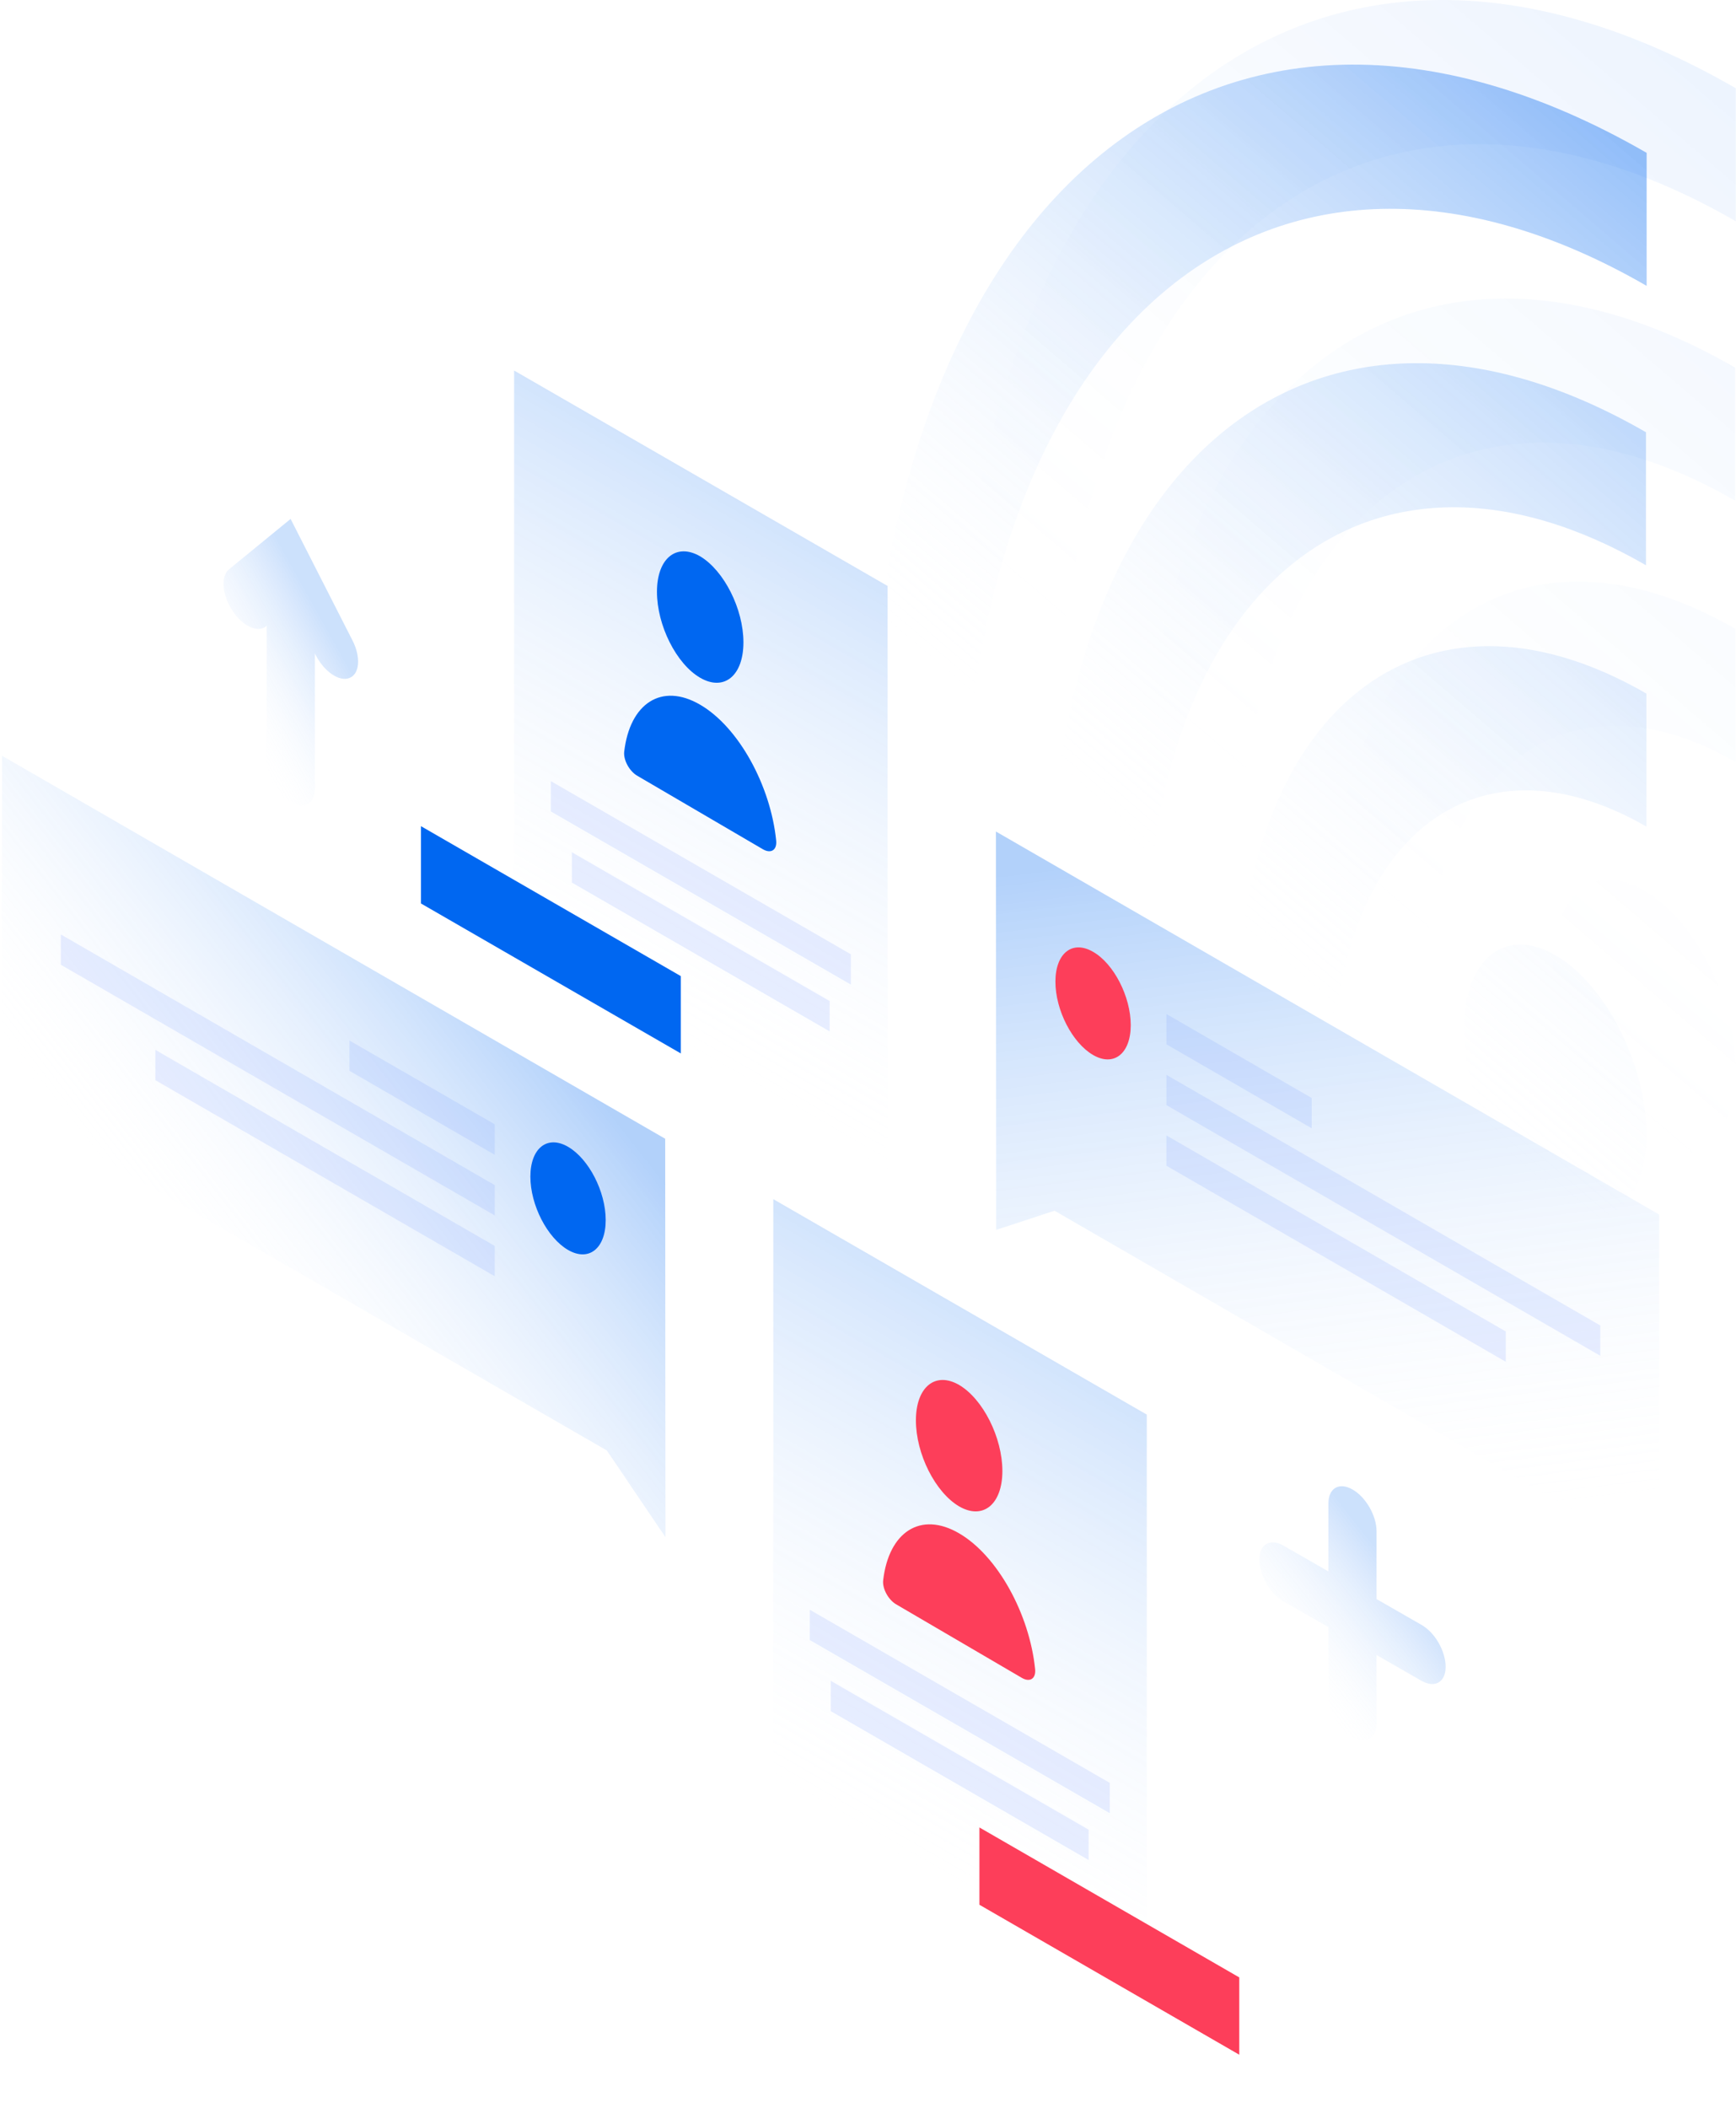 <svg xmlns="http://www.w3.org/2000/svg" width="664" height="806" viewBox="0 0 664 806" fill="none"><g clip-path="url(#clip0_286_5235)"><path opacity="0.3" d="M380.926 317.969L634.593 464.43V596.576L403.344 462.981L381.012 470.309L380.926 317.969Z" fill="url(#paint0_linear_286_5235)"></path><path d="M432.495 392.009C432.495 402.915 426.017 408.027 418.09 403.426C410.163 398.825 403.685 386.301 403.685 375.395C403.685 364.489 410.163 359.377 418.09 363.978C426.017 368.494 432.495 381.103 432.495 392.009Z" fill="#FD3E5A"></path><path opacity="0.15" d="M446.133 387.749L501.708 419.87V431.457L446.133 399.336V387.749Z" fill="#688EFF"></path><path opacity="0.15" d="M446.133 411.009L612.09 506.86V518.447L446.133 422.596V411.009Z" fill="#688EFF"></path><path opacity="0.15" d="M446.133 434.183L575.949 509.16V520.748L446.133 445.771V434.183Z" fill="#688EFF"></path><path opacity="0.3" d="M196.643 141.689L339.501 224.078V488.627L196.643 406.238V141.689Z" fill="url(#paint1_linear_286_5235)"></path><path opacity="0.15" d="M210.707 298.714L325.437 364.915V376.502L210.707 310.301V298.714Z" fill="#688EFF"></path><path opacity="0.15" d="M218.719 325.893L317.339 382.807V394.395L218.719 337.481V325.893Z" fill="#688EFF"></path><path d="M260.401 373.265L161.014 315.925V345.49L260.401 402.83V373.265Z" fill="#0067F1"></path><path d="M284.352 245.634C284.352 258.414 276.937 264.464 267.816 259.181C258.696 253.899 251.28 239.159 251.28 226.294C251.28 213.513 258.696 207.464 267.816 212.747C276.937 218.199 284.352 232.854 284.352 245.634Z" fill="#0067F1"></path><path d="M267.816 269.49C253.07 260.885 240.881 268.979 238.75 287.468C238.409 290.705 240.796 294.965 243.779 296.669L291.853 324.786C294.837 326.49 297.223 325.126 296.882 321.463C294.751 300.418 282.562 278.095 267.816 269.49Z" fill="#0067F1"></path><path opacity="0.3" d="M295.774 458.551L438.632 540.94V805.489L295.774 723.1V458.551Z" fill="url(#paint2_linear_286_5235)"></path><path opacity="0.15" d="M309.753 615.576L424.483 681.777V693.365L309.753 627.163V615.576Z" fill="#688EFF"></path><path opacity="0.15" d="M317.765 642.755L416.385 699.669V711.257L317.765 654.342V642.755Z" fill="#688EFF"></path><path d="M474.006 756.158L374.619 698.817V728.382L474.006 785.722V756.158Z" fill="#FD3E5A"></path><path d="M383.398 562.496C383.398 575.276 375.983 581.325 366.862 576.043C357.742 570.675 350.326 556.021 350.326 543.155C350.326 530.375 357.742 524.326 366.862 529.608C375.983 534.976 383.398 549.716 383.398 562.496Z" fill="#FD3E5A"></path><path d="M366.862 586.352C352.116 577.747 339.927 585.841 337.796 604.33C337.455 607.567 339.842 611.827 342.825 613.531L390.899 641.648C393.882 643.352 396.269 641.988 395.928 638.325C393.797 617.28 381.608 594.958 366.862 586.352Z" fill="#FD3E5A"></path><path opacity="0.3" d="M254.434 435.461L0.767 289.001V421.148L232.102 554.657L254.519 587.801L254.434 435.461Z" fill="url(#paint3_linear_286_5235)"></path><path d="M202.865 449.946C202.865 460.851 209.343 473.376 217.27 477.977C225.197 482.578 231.675 477.466 231.675 466.56C231.675 455.654 225.197 443.13 217.27 438.529C209.343 433.928 202.865 439.04 202.865 449.946Z" fill="#0067F1"></path><path opacity="0.15" d="M189.227 429.923L133.652 397.888V409.475L189.227 441.596V429.923Z" fill="#688EFF"></path><path opacity="0.15" d="M189.227 453.183L23.27 357.332V368.92L189.227 464.771V453.183Z" fill="#688EFF"></path><path opacity="0.15" d="M189.227 476.443L59.411 401.466V413.054L189.227 488.03V476.443Z" fill="#688EFF"></path><path opacity="0.4" d="M629.82 109.313C485.939 26.242 368.311 124.649 368.311 331.176L331.574 309.961C331.659 76.681 464.715 -36.807 629.82 58.448V109.313Z" fill="url(#paint4_linear_286_5235)"></path><path opacity="0.4" d="M509.805 412.969C509.805 321.292 563.505 277.925 629.734 316.095V265.23C543.218 215.303 473.068 271.961 473.068 391.754L509.805 412.969Z" fill="url(#paint5_linear_286_5235)"></path><path opacity="0.4" d="M438.206 370.709C438.206 224.334 523.955 155.151 629.564 216.155V165.29C503.668 92.613 401.469 175.088 401.469 349.494L438.206 370.709Z" fill="url(#paint6_linear_286_5235)"></path><path opacity="0.4" d="M594.872 461.959C614.136 473.12 629.735 460.425 629.735 433.758C629.735 407.09 614.136 376.417 594.872 365.256C575.609 354.095 560.01 366.79 560.01 393.457C560.01 420.211 575.609 450.798 594.872 461.959Z" fill="url(#paint7_linear_286_5235)"></path><path opacity="0.07" d="M663.915 84.604C519.949 1.534 402.406 99.941 402.406 306.467L365.669 285.252C365.754 51.972 498.81 -61.515 663.915 33.739V84.604Z" fill="url(#paint8_linear_286_5235)"></path><path opacity="0.07" d="M543.9 388.26C543.9 296.584 597.6 253.217 663.83 291.387V240.522C577.314 190.594 507.163 247.253 507.163 367.045L543.9 388.26Z" fill="url(#paint9_linear_286_5235)"></path><path opacity="0.07" d="M472.301 346.001C472.301 199.626 558.05 130.443 663.659 191.446V140.581C537.763 67.905 435.563 150.38 435.563 324.786L472.301 346.001Z" fill="url(#paint10_linear_286_5235)"></path><path opacity="0.07" d="M628.968 437.251C648.231 448.412 663.83 435.717 663.83 409.049C663.83 382.381 648.231 351.709 628.968 340.548C609.704 329.386 594.105 342.081 594.105 368.749C594.105 395.502 609.704 426.089 628.968 437.251Z" fill="url(#paint11_linear_286_5235)"></path><path opacity="0.2" d="M517.306 569.568C522.42 572.464 526.512 579.621 526.512 585.5V611.486L543.73 621.37C548.844 624.267 552.935 631.423 552.935 637.387C552.935 643.266 548.844 645.652 543.73 642.755L526.512 632.872V658.858C526.512 664.737 522.42 667.123 517.306 664.226C512.192 661.329 508.1 654.172 508.1 648.208V622.222L490.882 612.338C485.768 609.442 481.677 602.285 481.677 596.406C481.677 590.527 485.768 588.141 490.882 591.038L508.1 600.921V574.935C508.1 569.056 512.192 566.671 517.306 569.568Z" fill="url(#paint12_linear_286_5235)"></path><path opacity="0.2" d="M111.15 198.433L134.846 244.953C138.085 251.343 137.574 257.733 133.653 259.266C129.732 260.8 123.936 256.795 120.696 250.405L120.441 249.809V301.441C120.441 307.32 116.349 309.705 111.235 306.808C106.121 303.826 102.029 296.755 102.029 290.876V239.244L101.774 239.5C98.535 242.141 92.653 239.414 88.818 233.365C84.897 227.316 84.385 220.329 87.624 217.688L111.15 198.433Z" fill="url(#paint13_linear_286_5235)"></path></g><defs><linearGradient id="paint0_linear_286_5235" x1="489.995" y1="322.268" x2="522.592" y2="588.118" gradientUnits="userSpaceOnUse"><stop stop-color="#0067F1"></stop><stop offset="1" stop-color="white" stop-opacity="0"></stop></linearGradient><linearGradient id="paint1_linear_286_5235" x1="354.799" y1="164.967" x2="228.075" y2="384.612" gradientUnits="userSpaceOnUse"><stop stop-color="#0067F1"></stop><stop offset="1" stop-color="white" stop-opacity="0"></stop></linearGradient><linearGradient id="paint2_linear_286_5235" x1="453.919" y1="481.849" x2="327.195" y2="701.493" gradientUnits="userSpaceOnUse"><stop stop-color="#0067F1"></stop><stop offset="1" stop-color="white" stop-opacity="0"></stop></linearGradient><linearGradient id="paint3_linear_286_5235" x1="199.114" y1="382.493" x2="68.181" y2="485.004" gradientUnits="userSpaceOnUse"><stop stop-color="#0067F1"></stop><stop offset="1" stop-color="white" stop-opacity="0"></stop></linearGradient><linearGradient id="paint4_linear_286_5235" x1="579.133" y1="19.513" x2="367.295" y2="266.802" gradientUnits="userSpaceOnUse"><stop stop-color="#0067F1"></stop><stop offset="1" stop-color="white" stop-opacity="0"></stop></linearGradient><linearGradient id="paint5_linear_286_5235" x1="709.699" y1="131.46" x2="497.86" y2="378.749" gradientUnits="userSpaceOnUse"><stop stop-color="#0067F1"></stop><stop offset="1" stop-color="white" stop-opacity="0"></stop></linearGradient><linearGradient id="paint6_linear_286_5235" x1="645.76" y1="75.847" x2="433.921" y2="323.136" gradientUnits="userSpaceOnUse"><stop stop-color="#0067F1"></stop><stop offset="1" stop-color="white" stop-opacity="0"></stop></linearGradient><linearGradient id="paint7_linear_286_5235" x1="783.031" y1="194.151" x2="571.191" y2="441.44" gradientUnits="userSpaceOnUse"><stop stop-color="#0067F1"></stop><stop offset="1" stop-color="white" stop-opacity="0"></stop></linearGradient><linearGradient id="paint8_linear_286_5235" x1="613.228" y1="-5.195" x2="401.389" y2="242.095" gradientUnits="userSpaceOnUse"><stop stop-color="#0067F1"></stop><stop offset="1" stop-color="white" stop-opacity="0"></stop></linearGradient><linearGradient id="paint9_linear_286_5235" x1="743.793" y1="106.753" x2="531.955" y2="354.042" gradientUnits="userSpaceOnUse"><stop stop-color="#0067F1"></stop><stop offset="1" stop-color="white" stop-opacity="0"></stop></linearGradient><linearGradient id="paint10_linear_286_5235" x1="679.855" y1="51.139" x2="468.016" y2="298.428" gradientUnits="userSpaceOnUse"><stop stop-color="#0067F1"></stop><stop offset="1" stop-color="white" stop-opacity="0"></stop></linearGradient><linearGradient id="paint11_linear_286_5235" x1="817.126" y1="169.442" x2="605.287" y2="416.732" gradientUnits="userSpaceOnUse"><stop stop-color="#0067F1"></stop><stop offset="1" stop-color="white" stop-opacity="0"></stop></linearGradient><linearGradient id="paint12_linear_286_5235" x1="535.139" y1="602.829" x2="490.525" y2="638.053" gradientUnits="userSpaceOnUse"><stop stop-color="#0067F1"></stop><stop offset="1" stop-color="white" stop-opacity="0"></stop></linearGradient><linearGradient id="paint13_linear_286_5235" x1="128.049" y1="245.349" x2="84.825" y2="269.454" gradientUnits="userSpaceOnUse"><stop stop-color="#0067F1"></stop><stop offset="1" stop-color="white" stop-opacity="0"></stop></linearGradient><clipPath id="clip0_286_5235"><rect width="664" height="806" fill="white"></rect></clipPath></defs></svg>